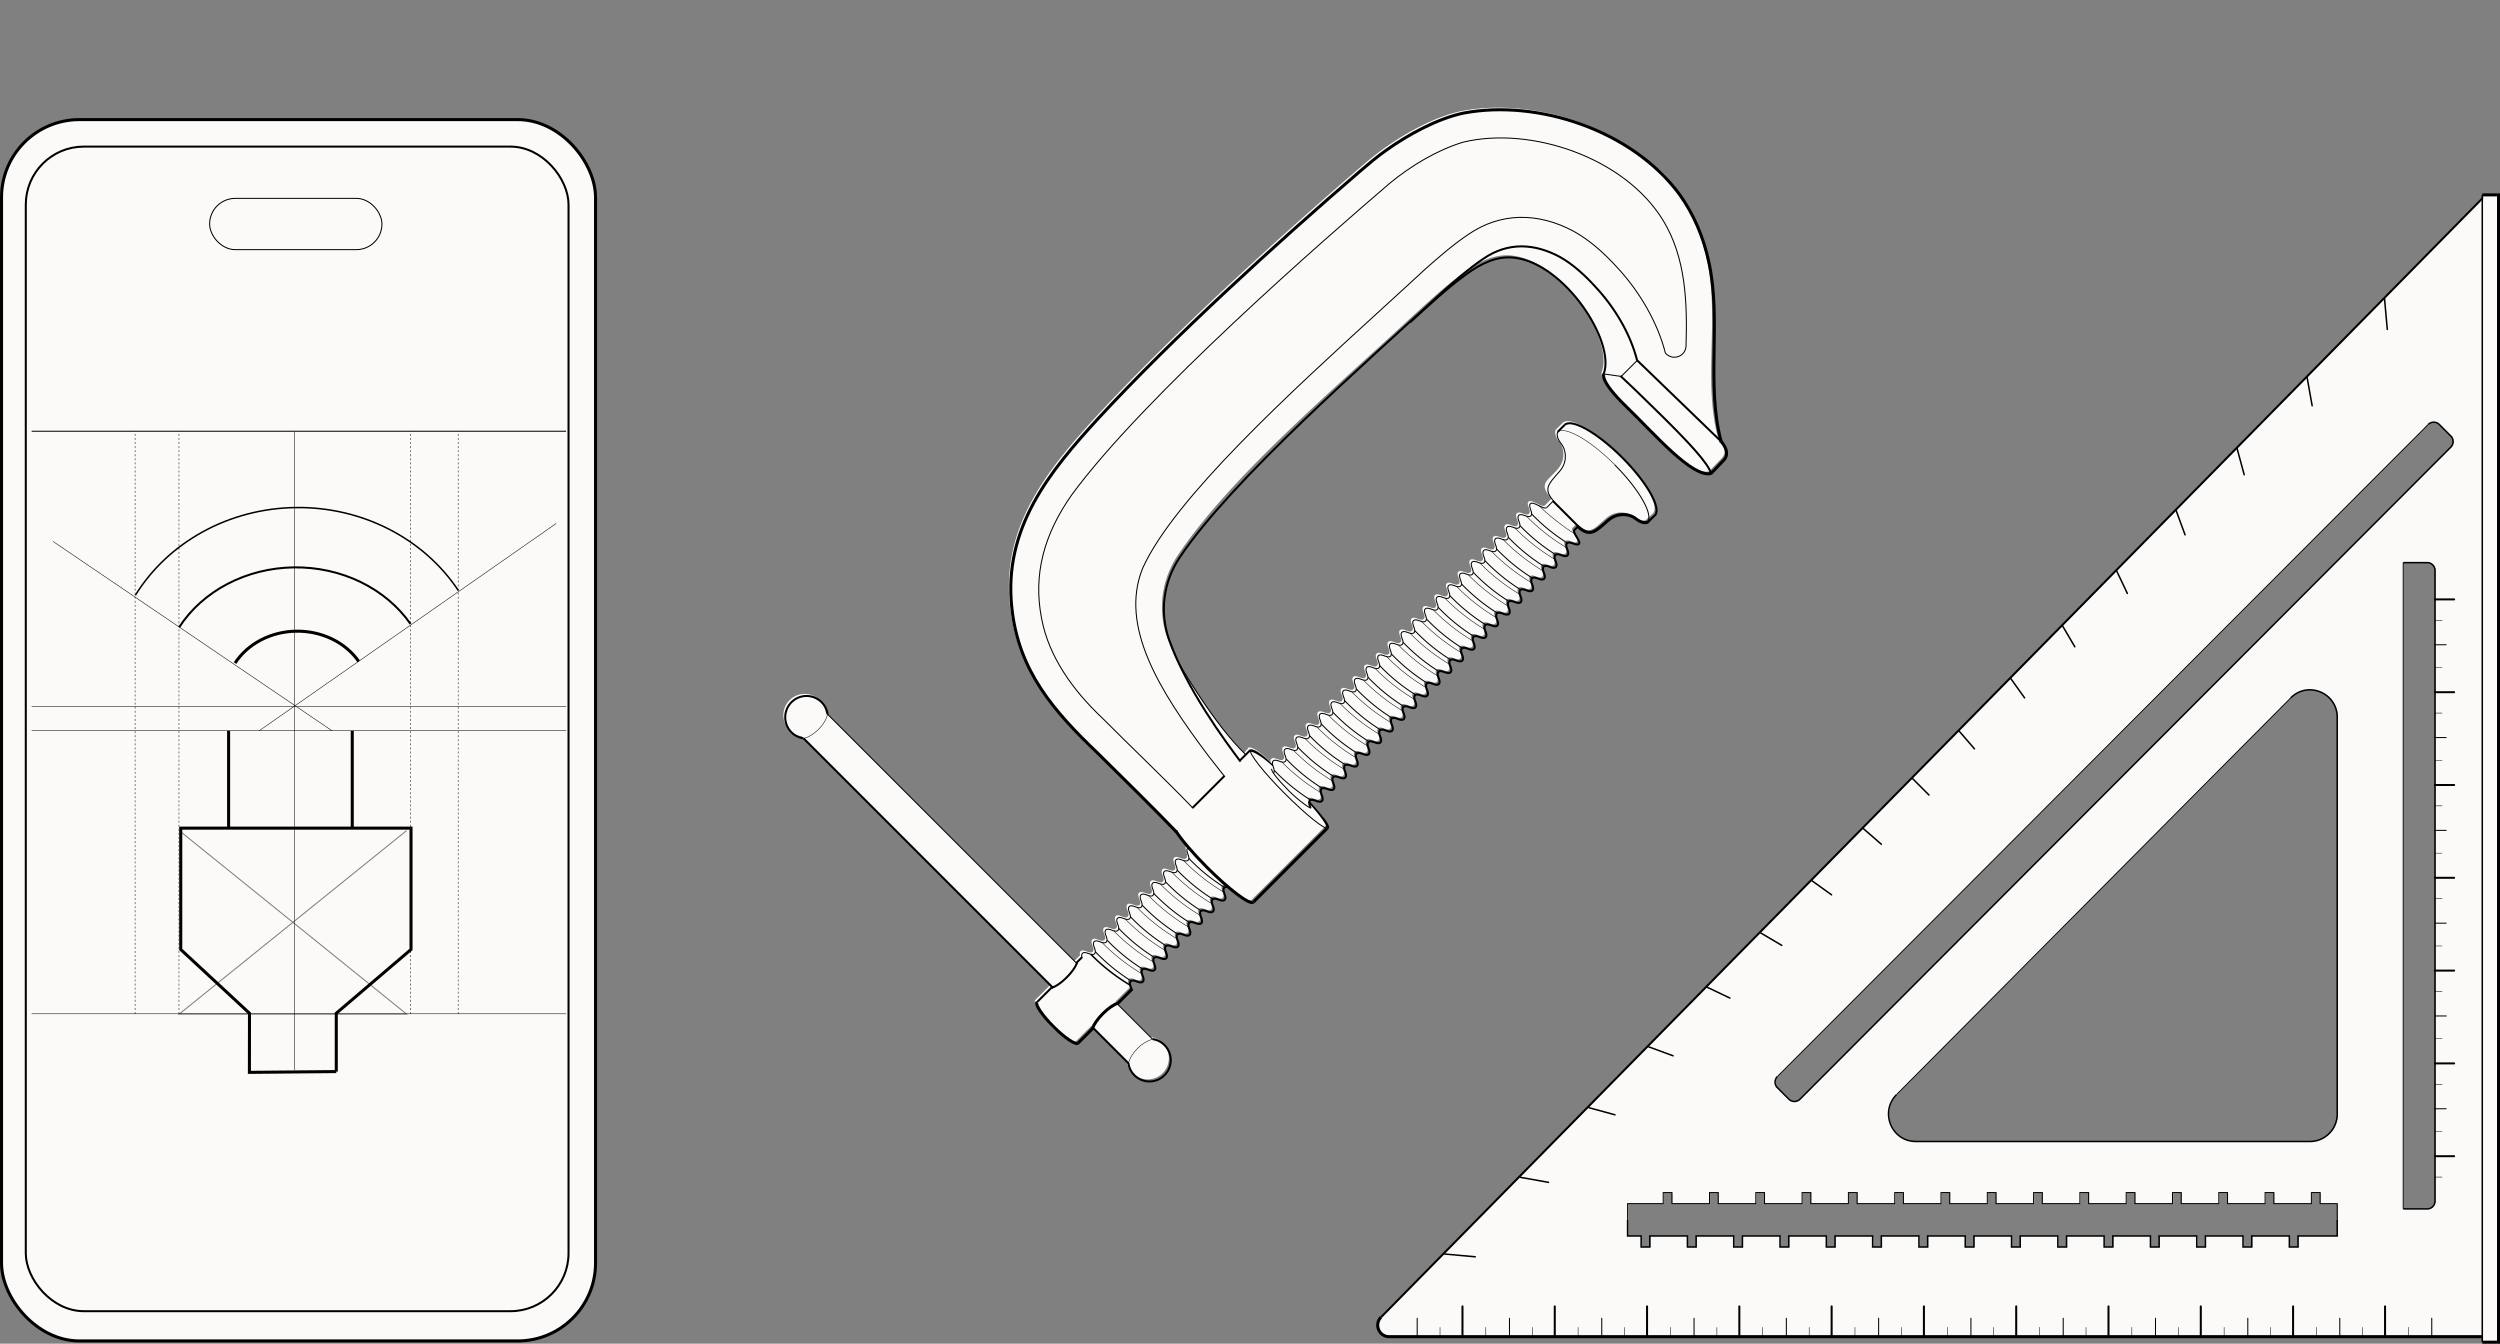 <svg xmlns="http://www.w3.org/2000/svg" width="1228" height="660" fill="none"><rect width="100%" height="100%" fill="#808080" stroke="none"/><g clip-path="url(#a)"><path fill="#FBFAF9" d="M682.649 656.583h536.931v2.695h7.99V95.722h-7.79v1.55L678.661 646.994h-.019c-3.507 3.562-.99 9.598 4.007 9.598v-.009ZM1148.32 547.22c0 7.441-5.99 13.477-13.38 13.477H941.32c-11.915 0-17.882-14.527-9.445-23.018L1125.5 342.8c8.42-8.482 22.82-2.465 22.82 9.54v194.88Zm48.04 42.753a3.845 3.845 0 0 1-3.84 3.851h-11.77V276.363h11.77c2.12 0 3.84 1.724 3.84 3.851v309.759Zm-323.02-61.16 319.68-320.301a3.835 3.835 0 0 1 5.43 0l5.66 5.671a3.86 3.86 0 0 1 0 5.448L884.428 539.922a3.846 3.846 0 0 1-5.439 0l-5.659-5.67a3.863 3.863 0 0 1 0-5.449l.01.01Zm-73.582 70.344v-7.952h17.487v-5.429h4.266v5.429h18.477v-5.429h4.267v5.429h18.477v-5.429h4.266v5.429h18.477v-5.429h4.266v5.429h18.478v-5.429h4.266v5.429h18.477v-5.429h4.266v5.429h18.477v-5.429h4.266v5.429h18.478v-5.429h4.266v5.429h18.477v-5.429h4.268v5.429h18.48v-5.429h4.26v5.429h18.48v-5.429h4.26v5.429h18.48v-5.429h4.27v5.429h18.48v-5.429h4.26v5.429h18.48v-5.429h4.27v5.429h18.47v-5.429h4.27v5.429h8.4V607.1h-19.24v5.429h-4.27V607.1h-18.47v5.429h-4.27V607.1h-18.48v5.429h-4.26V607.1h-18.48v5.429h-4.27V607.1h-18.47v5.429h-4.27V607.1h-18.48v5.429h-4.26V607.1h-18.48v5.429h-4.266V607.1h-18.478v5.429h-4.266V607.1h-18.477v5.429h-4.266V607.1H924.39v5.429h-4.267V607.1h-18.477v5.429h-4.266V607.1h-18.477v5.429h-4.266V607.1H856.16v5.429h-4.267V607.1h-18.477v5.429h-4.266V607.1h-18.477v5.429h-4.266V607.1h-6.649v-7.952.009Z"/><path stroke="#000" stroke-miterlimit="10" d="M678.373 646.994 1219.5 97.262"/><path stroke="#000" stroke-miterlimit="10" stroke-width="1.5" d="M1219.12 656.583H682.361c-4.996 0-7.514-6.037-4.007-9.599"/><path stroke="#000" stroke-miterlimit="10" stroke-width=".75" d="M1125.22 342.809c8.42-8.481 22.82-2.464 22.82 9.541v194.87c0 7.441-5.99 13.478-13.38 13.478H941.042c-11.915 0-17.882-14.528-9.445-23.019m261.143-329.167a3.847 3.847 0 0 1 5.44 0l5.65 5.67a3.862 3.862 0 0 1 0 5.449L884.14 539.922a3.845 3.845 0 0 1-5.438 0l-5.66-5.67a3.863 3.863 0 0 1 0-5.449m307.428-252.449h11.76c2.12 0 3.84 1.723 3.84 3.851v309.768a3.845 3.845 0 0 1-3.84 3.851h-11.76"/><path stroke="#000" stroke-miterlimit="10" stroke-width="1.5" d="M1219.29 95.722h7.99v563.556h-7.99"/><path stroke="#000" stroke-linecap="round" stroke-miterlimit="10" d="M1171.54 656.583v-14.874m-45.18 14.874v-14.874m-45.33 14.874v-14.874m-45.34 14.874v-14.874m-45.329 14.874v-14.874m-45.333 14.874v-14.874m-45.333 14.874v-14.874m-45.333 14.874v-14.874m-45.333 14.874v-14.874m-45.333 14.874v-14.874m-45.333 14.874v-14.874"/><path stroke="#000" stroke-linecap="round" stroke-miterlimit="10" stroke-width=".5" d="M1149.3 656.583v-9.069m-45.18 9.069v-9.069m90.36 9.069v-9.069m-135.7 9.069v-9.069m-45.33 9.069v-9.069m-45.332 9.069v-9.069m-45.333 9.069v-9.069m-45.333 9.069v-9.069m-45.333 9.069v-9.069m-45.333 9.069v-9.069m-45.333 9.069v-9.069m-45.333 9.069v-9.069"/><path stroke="#000" stroke-linecap="round" stroke-miterlimit="10" stroke-width=".25" d="M1183 656.583v-4.602m-45.18 4.602v-4.602m-45.33 4.602v-4.602m-45.33 4.602v-4.602m-45.34 4.602v-4.602m-45.329 4.602v-4.602m-45.333 4.602v-4.602m-45.333 4.602v-4.602m-45.333 4.602v-4.602m-45.333 4.602v-4.602m-45.333 4.602v-4.602m430.684 4.602v-4.564m-45.18 4.564v-4.564m-45.33 4.564v-4.564m-45.34 4.564v-4.564m-45.329 4.564v-4.564m-45.333 4.564v-4.564m-45.333 4.564v-4.564m-45.333 4.564v-4.564m-45.333 4.564v-4.564m-45.333 4.564v-4.564m-45.333 4.564v-4.564"/><path stroke="#000" stroke-linecap="round" stroke-miterlimit="10" d="M1196.07 294.424h9.38m-9.38 45.584h9.38m-9.38 45.584h9.38m-9.38 45.584h9.38m-9.38 45.583h9.38m-9.38 45.584h9.38m-9.38 45.584h9.38"/><path stroke="#000" stroke-linecap="round" stroke-miterlimit="10" stroke-width=".5" d="M1196.07 316.71h5.51m-5.51 45.584h5.51m-5.51 45.584h5.51m-5.51 45.584h5.51m-5.51 45.584h5.51m-5.51 45.584h5.51"/><path stroke="#000" stroke-linecap="round" stroke-miterlimit="10" stroke-width=".25" d="M1196.07 304.667h3.47m-3.47 45.584h3.47m-3.47 45.584h3.47m-3.47 45.584h3.47m-3.47 45.583h3.47m-3.47 45.584h3.47m-3.47 45.584h3.47m-3.47-250.264h3.47m-3.47 45.584h3.47m-3.47 45.584h3.47m-3.47 45.584h3.47m-3.47 45.584h3.47m-3.47 45.584h3.47"/><path stroke="#000" stroke-linecap="round" stroke-miterlimit="10" stroke-width=".75" d="m947.498 390.501-8.186-8.202m22.926-23.287 7.6 8.789m17.795-34.58 6.832 9.559m18.615-35.418 6.07 10.34m20.51-37.343 5.29 11.129m23.93-40.819 4.41 12.024m25.54-42.455 3.52 12.939m30.88-47.876 2.49 13.979m35.55-52.621 1.36 15.124M915.339 407.079l8.763 7.605m-33.977 18.013 9.522 6.835m-34.724 18.763 10.281 6.074m-36.542 20.612 11.06 5.266m-39.837 23.971 11.925 4.39M780.473 544.1l12.798 3.495m-46.466 30.701 13.807 2.474m-50.905 35.215 14.922 1.358"/><path stroke="#000" stroke-miterlimit="10" stroke-width=".75" d="M1219.29 659.278V95.722"/><path stroke="#000" stroke-miterlimit="10" stroke-width=".5" d="M1180.47 593.824v-317.47m12.27-67.842L873.051 528.813"/><path stroke="#000" stroke-miterlimit="10" stroke-width=".75" d="M799.47 599.157v7.952h6.658v5.42h4.267v-5.42h18.467v5.42h4.276v-5.42h18.468v5.42h4.275v-5.42h18.468v5.42h4.276v-5.42h18.467v5.42h4.276v-5.42h18.468v5.42h4.275v-5.42h18.468v5.42h4.276v-5.42h18.467v5.42h4.276v-5.42h18.468v5.42h4.266v-5.42h18.478v5.42h4.27v-5.42h18.47v5.42h4.27v-5.42h18.48v5.42h4.26v-5.42h18.48v5.42h4.27v-5.42h18.47v5.42h4.27v-5.42h18.48v5.42h4.26v-5.42h19.25v-7.952"/><path stroke="#000" stroke-miterlimit="10" stroke-width=".5" d="M1148.04 599.157v-7.942h-8.4v-5.429h-4.28v5.429h-18.46v-5.429h-4.28v5.429h-18.47v-5.429h-4.27v5.429h-18.47v-5.429h-4.28v5.429h-18.46v-5.429h-4.28v5.429h-18.47v-5.429h-4.27v5.429h-18.47v-5.429h-4.276v5.429h-18.467v-5.429h-4.267v5.429h-18.477v-5.429h-4.266v5.429H934.95v-5.429h-4.266v5.429h-18.477v-5.429h-4.267v5.429h-18.477v-5.429h-4.266v5.429H866.72v-5.429h-4.266v5.429h-18.478v-5.429h-4.266v5.429h-18.477v-5.429h-4.266v5.429H799.47v7.942m325.75-256.348-193.624 194.87"/></g><g clip-path="url(#b)"><path fill="#FBFAF9" d="M571.075 512.337a10.402 10.402 0 0 0-5.91-2.958l-17.304-17.305 7.367-7.367-.32.234c-.4-1.42-1.377-3.05-.443-3.985 1.439-1.439 4.514 1.636 5.947.203 1.433-1.433-1.642-4.507-.203-5.946 1.439-1.439 4.507 1.642 5.946.203 1.439-1.439-1.642-4.508-.203-5.947 1.439-1.439 4.514 1.636 5.947.203 1.433-1.433-1.636-4.513-.203-5.946 1.433-1.433 4.507 1.642 5.946.203 1.439-1.439-1.642-4.508-.203-5.947 1.439-1.439 4.508 1.642 5.947.203 1.439-1.439-1.642-4.507-.203-5.946 1.439-1.439 4.514 1.635 5.946.203 1.433-1.433-1.641-4.508-.203-5.947 1.439-1.439 4.508 1.642 5.947.203 1.439-1.439-1.636-4.514-.203-5.946 1.433-1.433 4.514 1.635 5.946.203 1.433-1.433-1.635-4.514-.202-5.947.541-.541 1.309-.437 2.14-.184 6.309 5.313 11.105 8.301 12.138 7.268l36.479-36.478c1.371-1.507-2.491-5.59-3.462-6.967a151.744 151.744 0 0 0-4.514-5.264c-.105-.117-.4-.437-.498-.547-.092-.13-.517-.406-.308-.615 1.439-1.439 4.514 1.635 5.953.196s-1.636-4.513-.197-5.952c1.439-1.439 4.514 1.636 5.947.203 1.432-1.433-1.636-4.514-.203-5.947 1.432-1.433 4.513 1.636 5.952.197 1.439-1.439-1.635-4.514-.196-5.953 1.438-1.439 4.513 1.636 5.952.197 1.439-1.439-1.636-4.513-.203-5.946 1.433-1.433 4.514 1.635 5.947.203 1.432-1.433-1.636-4.514-.203-5.947 1.433-1.433 4.507 1.642 5.946.203 1.439-1.439-1.636-4.514-.203-5.946 1.433-1.433 4.514 1.635 5.947.203 1.433-1.433-1.636-4.514-.203-5.947 1.433-1.433 4.513 1.636 5.946.203 1.433-1.433-1.635-4.514-.203-5.946 1.433-1.433 4.514 1.635 5.947.203 1.433-1.433-1.636-4.514-.203-5.947 1.433-1.433 4.513 1.636 5.946.203 1.433-1.433-1.635-4.514-.203-5.946 1.433-1.433 4.514 1.635 5.947.202 1.433-1.432-1.636-4.513-.203-5.946 1.433-1.433 4.514 1.636 5.946.203 1.433-1.433-1.635-4.514-.203-5.946 1.433-1.433 4.514 1.635 5.947.202 1.433-1.432-1.636-4.513-.203-5.946 1.433-1.433 4.507 1.642 5.946.203 1.439-1.439-1.641-4.508-.202-5.947 1.438-1.439 4.513 1.636 5.946.203 1.433-1.432-1.642-4.507-.203-5.946 1.439-1.439 4.508 1.642 5.946.203 1.439-1.439-1.641-4.508-.202-5.947s4.513 1.636 5.946.203c1.433-1.432-1.636-4.513-.203-5.946 1.433-1.433 4.508 1.642 5.947.203 1.438-1.439-1.642-4.508-.203-5.947 1.439-1.439 4.507 1.642 5.946.203 1.439-1.439-1.642-4.507-.203-5.946 1.439-1.439 4.508 1.642 5.947.203 1.439-1.439-1.642-4.508-.203-5.947 1.439-1.439 4.507 1.642 5.946.203 1.439-1.439-1.636-4.513-.203-5.946 1.433-1.433 4.514 1.635 5.947.203 1.432-1.433-1.636-4.514-.203-5.947 1.433-1.433 4.433 1.556 5.891.246 1.015-1.162-3.419-5.62-2.318-6.721l2.115-2.115c6.217 5.725 7.976 3.056 14.31-2.54 3.96-3.493 8.074-3.241 10.607-2.552 1.212.326 2.337.947 3.339 1.728 1.999 1.556 4.2 2.257 5.67 1.562l3.499-3.241c3.438-3.438-3.745-16.191-16.044-28.49-12.298-12.299-24.886-19.389-28.275-16.001l-3.394 3.395c-.683 1.457.031 3.646 1.587 5.645.781 1.002 1.395 2.121 1.74 3.327.695 2.515.99 6.61-2.46 10.515-5.405 6.119-9.415 7.041-2.902 14.34l-3.284 3.284c-1.439 1.439-6.592-3.271-8.025-1.838-1.433 1.432 1.642 4.507.203 5.946-1.439 1.439-4.514-1.636-5.947-.203-1.433 1.433 1.636 4.514.203 5.947-1.433 1.432-4.507-1.642-5.946-.203-1.439 1.439 1.642 4.507.203 5.946-1.439 1.439-4.514-1.636-5.947-.203-1.433 1.433 1.642 4.508.203 5.947-1.439 1.439-4.507-1.642-5.946-.203-1.439 1.439 1.642 4.507.203 5.946-1.439 1.439-4.508-1.642-5.947-.203-1.439 1.439 1.636 4.514.203 5.947-1.433 1.432-4.514-1.636-5.946-.203-1.433 1.433 1.642 4.507.203 5.946-1.439 1.439-4.508-1.642-5.947-.203-1.439 1.439 1.642 4.508.203 5.947-1.439 1.439-4.514-1.636-5.946-.203-1.433 1.433 1.641 4.507.203 5.946-1.439 1.439-4.508-1.642-5.947-.203-1.439 1.439 1.636 4.514.203 5.947-1.433 1.433-4.514-1.636-5.946-.203-1.433 1.433 1.635 4.513.202 5.946-1.432 1.433-4.513-1.635-5.946-.203-1.433 1.433 1.636 4.514.203 5.947-1.433 1.433-4.514-1.636-5.947-.203-1.432 1.433 1.636 4.514.203 5.946-1.432 1.433-4.513-1.635-5.946-.203-1.433 1.433 1.636 4.514.203 5.947-1.433 1.433-4.514-1.636-5.947-.203-1.432 1.433 1.636 4.514.203 5.946-1.432 1.433-4.513-1.635-5.946-.203-1.433 1.433 1.636 4.514.203 5.947-1.433 1.433-4.514-1.636-5.947-.203-1.432 1.433 1.636 4.514.203 5.946-1.433 1.433-4.507-1.641-5.946-.202s1.636 4.513.203 5.946c-1.433 1.433-4.514-1.636-5.947-.203-1.433 1.433 1.636 4.514.203 5.947-1.433 1.432-4.513-1.636-5.952-.197-1.439 1.439 1.635 4.513.196 5.952s-4.513-1.635-5.952-.196 1.635 4.513.203 5.946c-1.433 1.433-4.514-1.636-5.947-.203-1.433 1.433 1.636 4.514.197 5.953-1.439 1.439-4.514-1.636-5.953-.197-.424.424-.449.99-.326 1.617-2.385-2.361-8.523-8.129-11.111-7.102l-.136-.136c.074.099.191.228.271.332l-1.999 2.294c-15.318-14.199-33.213-45.364-33.213-45.364-1.74-3.757-3.314-7.545-4.642-11.296-4.748-13.48-2.749-28.404 5.196-40.285 25.76-38.514 75.742-80.735 113.259-115.584 8.763-7.951 17.692-16.363 27.31-23.398 7.145-5.289 15.244-9.341 23.884-8.277 24.856 2.89 49.835 41.397 43.845 57.066l.08.043s-2.398 3.05 11.217 16.21c13.608 13.153 32.259 34.928 41.428 32.647.83-.867 4.913-5.123 6.205-6.475 4.021-4.231-1.741-9.747-1.741-9.747-7.674-28.152.788-58.997-5.534-87.555-2.521-11.967-7.355-23.515-14.543-33.471-23.245-31.338-69.439-46.65-105.837-39.793-13.166 2.773-27.433 10.706-38.022 18.233-4.987 3.548-8.363 6.481-12.52 10.011-41.57 35.74-92.493 82.26-129.027 121.807-23.939 26.092-46.717 53.973-42.394 93.077 3.303 31.024 20.632 50.69 42.277 71.401 12.896 12.785 26.615 26.159 38.539 38.587 1.396 2.097 3.394 4.686 5.854 7.564-1.433 1.433 1.34 4.907-.092 6.34-1.433 1.433-4.514-1.636-5.947-.203-1.433 1.433 1.636 4.514.203 5.947-1.433 1.433-4.507-1.642-5.946-.203-1.439 1.439 1.641 4.507.203 5.946-1.439 1.439-4.508-1.642-5.947-.203-1.439 1.439 1.642 4.508.203 5.947-1.439 1.439-4.508-1.642-5.946-.203-1.439 1.439 1.641 4.507.202 5.946s-4.507-1.642-5.946-.203c-1.439 1.439 1.636 4.514.203 5.947-1.433 1.433-4.514-1.636-5.947-.203-1.432 1.433 1.642 4.507.203 5.946-1.439 1.439-4.507-1.642-5.946-.203-1.439 1.439 1.642 4.508.203 5.947-1.439 1.439-4.514-1.636-5.947-.203-1.432 1.433 1.642 4.507.203 5.946-1.439 1.439-4.507-1.641-5.946-.203-.523.523-.486 1.163-.246 1.956l-2.773 2.773-.074-.073L405.601 349.95a10.43 10.43 0 0 0-2.97-6.045c-4.084-4.083-10.7-4.083-14.783 0-4.084 4.083-4.084 10.7 0 14.783a10.412 10.412 0 0 0 5.909 2.958l122.139 122.139-7.422 7.422c-1.095 1.095 2.521 6.494 8.086 12.059 5.566 5.566 10.965 9.181 12.059 8.087l7.423-7.423 17.304 17.305-.018-.142a10.43 10.43 0 0 0 2.97 6.045c4.083 4.083 10.7 4.083 14.783 0s4.083-10.7 0-14.783l-.006-.018Z"/><path fill="#FBFAF9" d="M774.755 266.029s-.031.031-.055.043c-.006.006-.012.025-.019.031l.074-.074Z"/><path stroke="#000" stroke-miterlimit="10" d="M775.684 267.068c-1.439 1.439-4.514-1.635-5.946-.203-1.433 1.433 1.635 4.514.203 5.947-1.433 1.433-4.514-1.636-5.947-.203-1.433 1.433 1.636 4.514.203 5.946-1.433 1.433-4.507-1.641-5.946-.203-1.439 1.439 1.635 4.514.202 5.947-1.432 1.433-4.513-1.636-5.946-.203-1.433 1.433 1.642 4.508.203 5.946-1.439 1.439-4.508-1.641-5.947-.202-1.438 1.439 1.642 4.507.203 5.946-1.439 1.439-4.507-1.642-5.946-.203-1.439 1.439 1.636 4.514.203 5.947-1.433 1.432-4.514-1.636-5.947-.203-1.432 1.432 1.642 4.507.203 5.946-1.439 1.439-4.507-1.642-5.946-.203-1.439 1.439 1.642 4.508.203 5.947-1.439 1.439-4.514-1.636-5.947-.203-1.432 1.432 1.642 4.507.203 5.946-1.439 1.439-4.507-1.642-5.946-.203-1.439 1.439 1.636 4.514.203 5.947-1.433 1.432-4.514-1.636-5.947-.203-1.439 1.439 1.636 4.513.203 5.946-1.433 1.433-4.513-1.636-5.946-.203-1.433 1.433 1.636 4.514.203 5.947-1.433 1.433-4.514-1.636-5.947-.203-1.433 1.433 1.636 4.513.203 5.946-1.433 1.433-4.513-1.635-5.946-.203-1.433 1.433 1.635 4.514.203 5.947-1.433 1.433-4.514-1.636-5.947-.203-1.433 1.433 1.636 4.514.203 5.946-1.433 1.433-4.514-1.635-5.946-.203-1.433 1.433 1.635 4.514.203 5.947-1.433 1.433-4.514-1.636-5.947-.203-1.433 1.433 1.636 4.514.203 5.946-1.433 1.433-4.507-1.642-5.946-.203-1.439 1.439 1.635 4.514.203 5.947-1.433 1.433-4.514-1.636-5.947-.203-1.433 1.433 1.636 4.514.203 5.946-1.433 1.433-4.514-1.635-5.953-.196s1.636 4.513.197 5.952c-1.439 1.439-4.514-1.635-5.952-.197-1.439 1.439 1.635 4.514.202 5.947-1.432 1.433-4.513-1.636-5.946-.203-1.433 1.433 1.636 4.514.197 5.953-1.439 1.439-4.514-1.636-5.953-.197-.891.892.406 3.198.32 3.554"/><path stroke="#000" stroke-miterlimit="10" stroke-width=".5" d="M625.423 379.928c1.599-1.599-1.475-4.686-.036-6.125s4.513 1.636 5.952.197c1.439-1.439-1.636-4.513-.197-5.952 1.439-1.439 4.514 1.635 5.947.202 1.433-1.432-1.636-4.513-.203-5.946 1.433-1.433 4.514 1.636 5.953.197 1.439-1.439-1.636-4.514-.197-5.953 1.439-1.439 4.513 1.636 5.952.197 1.439-1.439-1.635-4.514-.203-5.947 1.433-1.432 4.514 1.636 5.947.203 1.433-1.432-1.636-4.513-.203-5.946 1.433-1.433 4.507 1.642 5.946.203 1.439-1.439-1.635-4.514-.202-5.947 1.432-1.432 4.513 1.636 5.946.203 1.433-1.432-1.636-4.513-.203-5.946 1.433-1.433 4.514 1.636 5.947.203 1.432-1.433-1.636-4.514-.203-5.947 1.432-1.432 4.513 1.636 5.946.203 1.433-1.433-1.636-4.513-.203-5.946 1.433-1.433 4.514 1.636 5.947.203 1.432-1.433-1.636-4.514-.203-5.947 1.432-1.432 4.513 1.636 5.946.203 1.433-1.433-1.636-4.513-.203-5.946 1.433-1.433 4.514 1.636 5.947.203 1.432-1.433-1.636-4.514-.203-5.947 1.433-1.433 4.513 1.636 5.946.203 1.433-1.433-1.636-4.513-.203-5.946 1.433-1.433 4.508 1.642 5.947.203 1.439-1.439-1.642-4.508-.203-5.947 1.439-1.439 4.513 1.636 5.946.203 1.433-1.433-1.642-4.507-.203-5.946 1.439-1.439 4.508 1.642 5.947.203 1.439-1.439-1.642-4.508-.203-5.947 1.439-1.439 4.513 1.636 5.946.203 1.433-1.433-1.635-4.514-.203-5.946 1.433-1.433 4.508 1.641 5.947.203 1.439-1.439-1.642-4.508-.203-5.947 1.439-1.439 4.507 1.642 5.946.203 1.439-1.439-1.642-4.508-.203-5.946 1.439-1.439 4.514 1.635 5.947.202 1.433-1.432-1.636-4.513-.203-5.946 1.433-1.433 4.507 1.642 5.946.203 1.439-1.439-1.635-4.514-.203-5.947 1.433-1.432 4.514 1.636 5.947.203 1.433-1.432-1.636-4.513-.203-5.946 1.433-1.433 6.592 3.271 8.025 1.839"/><path stroke="#000" stroke-miterlimit="10" stroke-width=".5" d="M625.909 378.397a91.705 91.705 0 0 0 18.024 14.666"/><path stroke="#000" stroke-miterlimit="10" stroke-width=".25" d="M629.636 374.301a95.578 95.578 0 0 0 19.18 15.036"/><path stroke="#000" stroke-miterlimit="10" stroke-width=".5" d="M631.745 372.758a91.443 91.443 0 0 0 17.926 14.568"/><path stroke="#000" stroke-miterlimit="10" stroke-width=".25" d="M635.367 368.57a95.537 95.537 0 0 0 19.18 15.035"/><path stroke="#000" stroke-miterlimit="10" stroke-width=".5" d="M637.452 366.99a91.837 91.837 0 0 0 17.956 14.598"/><path stroke="#000" stroke-miterlimit="10" stroke-width=".25" d="M641.104 362.833a95.63 95.63 0 0 0 19.18 15.035"/><path stroke="#000" stroke-miterlimit="10" stroke-width=".5" d="M643.244 361.32a90.995 90.995 0 0 0 17.889 14.531"/><path stroke="#000" stroke-miterlimit="10" stroke-width=".25" d="M646.842 357.095a95.578 95.578 0 0 0 19.18 15.036"/><path stroke="#000" stroke-miterlimit="10" stroke-width=".5" d="M648.92 355.521a91.747 91.747 0 0 0 17.956 14.599"/><path stroke="#000" stroke-miterlimit="10" stroke-width=".25" d="M652.579 351.358a95.537 95.537 0 0 0 19.18 15.035"/><path stroke="#000" stroke-miterlimit="10" stroke-width=".5" d="M654.787 349.913a90.725 90.725 0 0 0 17.827 14.469"/><path stroke="#000" stroke-miterlimit="10" stroke-width=".25" d="M658.31 345.627a95.63 95.63 0 0 0 19.18 15.035"/><path stroke="#000" stroke-miterlimit="10" stroke-width=".5" d="M660.444 344.096a91.26 91.26 0 0 0 17.907 14.549"/><path stroke="#000" stroke-miterlimit="10" stroke-width=".25" d="M664.048 339.889a95.537 95.537 0 0 0 19.18 15.035"/><path stroke="#000" stroke-miterlimit="10" stroke-width=".5" d="M666.176 338.352a91.303 91.303 0 0 0 17.913 14.555"/><path stroke="#000" stroke-miterlimit="10" stroke-width=".25" d="M669.785 334.152a95.537 95.537 0 0 0 19.18 15.035"/><path stroke="#000" stroke-miterlimit="10" stroke-width=".5" d="M671.949 332.664a90.813 90.813 0 0 0 17.87 14.512"/><path stroke="#000" stroke-miterlimit="10" stroke-width=".25" d="M675.522 328.415a95.63 95.63 0 0 0 19.18 15.035"/><path stroke="#000" stroke-miterlimit="10" stroke-width=".5" d="M677.705 326.945a90.613 90.613 0 0 0 17.852 14.494"/><path stroke="#000" stroke-miterlimit="10" stroke-width=".25" d="M681.26 322.677a95.537 95.537 0 0 0 19.18 15.035"/><path stroke="#000" stroke-miterlimit="10" stroke-width=".5" d="M683.4 321.164a91.096 91.096 0 0 0 17.895 14.538"/><path stroke="#000" stroke-miterlimit="10" stroke-width=".25" d="M686.991 316.946a95.573 95.573 0 0 0 19.18 15.035"/><path stroke="#000" stroke-miterlimit="10" stroke-width=".5" d="M689.149 315.439a90.922 90.922 0 0 0 17.883 14.525"/><path stroke="#000" stroke-miterlimit="10" stroke-width=".25" d="M692.593 311.073a96.65 96.65 0 0 0 19.315 15.171"/><path stroke="#000" stroke-miterlimit="10" stroke-width=".5" d="M694.912 309.726a90.761 90.761 0 0 0 17.858 14.501"/><path stroke="#000" stroke-miterlimit="10" stroke-width=".25" d="M698.355 305.36a96.344 96.344 0 0 0 19.291 15.146"/><path stroke="#000" stroke-miterlimit="10" stroke-width=".5" d="M700.642 303.996a90.68 90.68 0 0 0 17.858 14.5"/><path stroke="#000" stroke-miterlimit="10" stroke-width=".25" d="M704.111 299.642a96.245 96.245 0 0 0 19.272 15.127"/><path stroke="#000" stroke-miterlimit="10" stroke-width=".5" d="M706.374 298.252a90.746 90.746 0 0 0 17.864 14.506"/><path stroke="#000" stroke-miterlimit="10" stroke-width=".25" d="M709.774 293.83a96.595 96.595 0 0 0 19.346 15.201"/><path stroke="#000" stroke-miterlimit="10" stroke-width=".5" d="M712.16 292.564a91.019 91.019 0 0 0 17.815 14.457"/><path stroke="#000" stroke-miterlimit="10" stroke-width=".25" d="M715.512 288.105a96.531 96.531 0 0 0 19.339 15.195"/><path stroke="#000" stroke-miterlimit="10" stroke-width=".5" d="M717.91 286.838a90.86 90.86 0 0 0 17.803 14.445"/><path stroke="#000" stroke-miterlimit="10" stroke-width=".25" d="M721.249 282.368a96.573 96.573 0 0 0 19.34 15.195"/><path stroke="#000" stroke-miterlimit="10" stroke-width=".5" d="M723.666 281.132a90.57 90.57 0 0 0 17.778 14.42"/><path stroke="#000" stroke-miterlimit="10" stroke-width=".25" d="M726.956 276.6a96.55 96.55 0 0 0 19.371 15.226"/><path stroke="#000" stroke-miterlimit="10" stroke-width=".5" d="M729.391 275.382a90.716 90.716 0 0 0 17.79 14.433"/><path stroke="#000" stroke-miterlimit="10" stroke-width=".25" d="M732.57 270.739a97.47 97.47 0 0 0 19.494 15.349"/><path stroke="#000" stroke-miterlimit="10" stroke-width=".5" d="M735.122 269.639a90.812 90.812 0 0 0 17.796 14.439"/><path stroke="#000" stroke-miterlimit="10" stroke-width=".25" d="M738.283 264.978a97.397 97.397 0 0 0 19.518 15.373"/><path stroke="#000" stroke-miterlimit="10" stroke-width=".5" d="M740.853 263.895a90.878 90.878 0 0 0 17.803 14.445"/><path stroke="#000" stroke-miterlimit="10" stroke-width=".25" d="M744.088 259.32a97.39 97.39 0 0 0 19.444 15.3"/><path stroke="#000" stroke-miterlimit="10" stroke-width=".5" d="M746.578 258.146a91.019 91.019 0 0 0 17.815 14.457"/><path stroke="#000" stroke-miterlimit="10" stroke-width=".25" d="M749.825 253.583a97.349 97.349 0 0 0 19.444 15.299"/><path stroke="#000" stroke-miterlimit="10" stroke-width=".5" d="M752.316 252.42a90.837 90.837 0 0 0 17.803 14.445"/><path stroke="#000" stroke-miterlimit="10" stroke-width=".25" d="M756.098 248.38c2.048 2.724 14.236 12.354 17.206 13.578"/><path stroke="#000" stroke-miterlimit="10" d="M603.747 435.955c-.929-.314-1.808-.492-2.399.099-1.439 1.438 1.636 4.513.203 5.946-1.433 1.433-4.513-1.636-5.946-.203-1.433 1.433 1.636 4.514.203 5.947-1.433 1.432-4.508-1.642-5.947-.203-1.439 1.439 1.636 4.513.203 5.946-1.433 1.433-4.513-1.636-5.946-.203-1.433 1.433 1.642 4.508.203 5.947-1.439 1.439-4.508-1.642-5.947-.203-1.439 1.439 1.642 4.507.203 5.946-1.439 1.439-4.507-1.642-5.946-.203-1.439 1.439 1.635 4.514.203 5.947-1.433 1.432-4.514-1.636-5.947-.203-1.433 1.432 1.642 4.507.203 5.946-1.439 1.439-4.507-1.642-5.946-.203-1.439 1.439 1.642 4.508.203 5.947-1.439 1.439-4.514-1.636-5.947-.203-.935.934.043 2.564.443 3.985"/><path stroke="#000" stroke-miterlimit="10" stroke-width=".5" d="M583.398 416.591c-1.439 1.439 1.636 4.513.203 5.946-1.432 1.433-4.513-1.636-5.946-.203-1.433 1.433 1.636 4.514.203 5.947-1.433 1.432-4.508-1.642-5.947-.203-1.439 1.439 1.636 4.513.203 5.946-1.433 1.433-4.513-1.636-5.946-.203-1.433 1.433 1.642 4.508.203 5.947-1.439 1.439-4.508-1.642-5.947-.203-1.439 1.439 1.642 4.507.203 5.946-1.439 1.439-4.507-1.642-5.946-.203-1.439 1.439 1.636 4.514.203 5.947-1.433 1.433-4.514-1.636-5.947-.203-1.433 1.433 1.642 4.507.203 5.946-1.439 1.439-4.507-1.642-5.946-.203-1.439 1.439 1.642 4.508.203 5.947-1.439 1.439-4.514-1.636-5.947-.203-1.433 1.433 1.642 4.507.203 5.946-1.439 1.439-4.507-1.642-5.946-.203-.523.523-.449 1.286-.209 2.079"/><path stroke="#000" stroke-miterlimit="10" stroke-width=".5" d="M538.035 467.502a90.952 90.952 0 0 0 17.809 14.451"/><path stroke="#000" stroke-miterlimit="10" stroke-width=".25" d="M541.355 463a96.636 96.636 0 0 0 19.377 15.232"/><path stroke="#000" stroke-miterlimit="10" stroke-width=".5" d="M543.864 461.856a90.011 90.011 0 0 0 17.655 14.298"/><path stroke="#000" stroke-miterlimit="10" stroke-width=".25" d="M547.105 457.275a96.747 96.747 0 0 0 19.359 15.214"/><path stroke="#000" stroke-miterlimit="10" stroke-width=".5" d="M549.516 456.033a90.946 90.946 0 0 0 17.808 14.451"/><path stroke="#000" stroke-miterlimit="10" stroke-width=".25" d="M552.817 451.525a96.674 96.674 0 0 0 19.383 15.238"/><path stroke="#000" stroke-miterlimit="10" stroke-width=".75" d="M535.717 468.664a96.772 96.772 0 0 0 19.358 15.213"/><path stroke="#000" stroke-miterlimit="10" stroke-width=".5" d="M555.234 450.277a91.146 91.146 0 0 0 17.827 14.469"/><path stroke="#000" stroke-miterlimit="10" stroke-width=".25" d="M558.463 445.696a97.268 97.268 0 0 0 19.475 15.33"/><path stroke="#000" stroke-miterlimit="10" stroke-width=".5" d="M560.978 444.558a90.945 90.945 0 0 0 17.809 14.451"/><path stroke="#000" stroke-miterlimit="10" stroke-width=".25" d="M564.256 440.014a97.12 97.12 0 0 0 19.42 15.275"/><path stroke="#000" stroke-miterlimit="10" stroke-width=".5" d="M566.722 438.827a90.838 90.838 0 0 0 17.802 14.445"/><path stroke="#000" stroke-miterlimit="10" stroke-width=".25" d="M570.036 434.319a96.562 96.562 0 0 0 19.377 15.232"/><path stroke="#000" stroke-miterlimit="10" stroke-width=".5" d="M572.471 433.102a90.74 90.74 0 0 0 17.79 14.432"/><path stroke="#000" stroke-miterlimit="10" stroke-width=".25" d="M575.632 428.453a97.575 97.575 0 0 0 19.506 15.361"/><path stroke="#000" stroke-miterlimit="10" stroke-width=".5" d="M578.19 427.346a90.981 90.981 0 0 0 17.809 14.451"/><path stroke="#000" stroke-miterlimit="10" stroke-width=".25" d="M581.419 422.764a97.15 97.15 0 0 0 19.463 15.319"/><path stroke="#000" stroke-miterlimit="10" stroke-width=".5" d="M583.928 421.608a90.915 90.915 0 0 0 17.808 14.452"/><path stroke="#000" stroke-miterlimit="10" d="M566.1 510.412a10.381 10.381 0 0 1 5.909 2.958c4.084 4.083 4.084 10.7 0 14.783-4.083 4.083-10.699 4.083-14.783 0a10.378 10.378 0 0 1-2.97-6.045"/><path stroke="#000" stroke-miterlimit="10" stroke-width=".25" d="M554.336 522.262c.474-2.232 2.036-4.914 4.422-7.3 2.386-2.386 5.153-3.984 7.404-4.439M394.754 362.679c2.232-.473 4.913-2.035 7.299-4.421s3.985-5.154 4.44-7.404"/><path stroke="#000" stroke-miterlimit="10" d="M394.68 362.667a10.393 10.393 0 0 1-5.909-2.958c-4.084-4.083-4.084-10.7 0-14.783 4.083-4.083 10.699-4.083 14.783 0a10.378 10.378 0 0 1 2.97 6.045m122.514 121.764c-.467 1.82-2.355 4.642-5.079 7.367-2.724 2.724-5.547 4.612-7.367 5.079"/><path stroke="#000" stroke-miterlimit="10" stroke-width="1.5" d="M549.11 492.806c-1.821.467-4.643 2.355-7.367 5.08-2.725 2.724-4.612 5.546-5.08 7.367"/><path stroke="#000" stroke-miterlimit="10" stroke-width=".5" d="m548.507 492.818 17.599 17.6M406.561 350.872l122.489 122.49"/><path stroke="#000" stroke-miterlimit="10" d="m536.577 504.564 17.692 17.692M394.723 362.71l122.575 122.576"/><path stroke="#000" stroke-miterlimit="10" stroke-width="1.5" d="M529.542 512.374c-1.095 1.094-6.494-2.522-12.059-8.087-5.565-5.565-9.181-10.964-8.087-12.059"/><path stroke="#000" stroke-miterlimit="10" d="m509.403 492.234 7.422-7.422"/><path stroke="#000" stroke-miterlimit="10" stroke-width="1.5" d="m529.542 512.373 7.422-7.422"/><path stroke="#000" stroke-miterlimit="10" d="m528.693 473.005 2.866-2.865"/><path stroke="#000" stroke-miterlimit="10" stroke-width="1.5" d="m548.802 493.114 7.367-7.367"/><path stroke="#000" stroke-miterlimit="10" stroke-width=".5" d="m763.102 245.951-3.284 3.284"/><path stroke="#000" stroke-miterlimit="10" d="m775.426 258.274-2.109 2.11m2.293 6.758c1.113-1.113-3.413-5.639-2.294-6.758m-4.778-51.649c3.388-3.388 16.05 3.776 28.275 16.001"/><path stroke="#000" stroke-miterlimit="10" stroke-width=".25" d="M764.959 212.314c3.388-3.388 16.05 3.776 28.275 16.001"/><path stroke="#000" stroke-miterlimit="10" d="m768.538 208.735-3.413 3.413"/><path stroke="#000" stroke-miterlimit="10" stroke-width=".5" d="M765.144 212.13c-.683 1.457.03 3.646 1.586 5.645.781 1.002 1.396 2.122 1.74 3.327.695 2.515.984 6.604-2.459 10.515-5.504 6.254-8.259 8.64-2.528 14.851"/><path stroke="#000" stroke-miterlimit="10" d="M812.857 253.226c3.438-3.438-3.745-16.191-16.044-28.49"/><path stroke="#000" stroke-miterlimit="10" stroke-width=".5" d="M809.1 256.725c3.438-3.438-3.689-16.136-15.914-28.361"/><path fill="#000" d="m813.239 253.447-3.647 3.647-.892-.953 3.875-3.407.664.713Z"/><path stroke="#000" stroke-miterlimit="10" stroke-width="1.5" d="M809.352 256.473c-1.47.695-3.672-.006-5.67-1.562-1.002-.781-2.122-1.396-3.339-1.728-2.528-.683-6.642-.947-10.608 2.552-6.34 5.59-8.757 8.375-14.974 2.65"/><path stroke="#000" stroke-miterlimit="10" stroke-width=".5" d="m601.361 381.226-7.884-10.061c-24.604-32.671-43.298-63.591-32.401-91.57l.295-.701c15.589-34.271 72.489-86.178 118.197-127.889 7.361-6.721 14.316-13.061 20.447-18.75l.246-.221c6.174-5.461 13.166-11.641 21.08-16.948 15.472-10.589 33.859-11.093 51.784-1.408l.203.117c6.943 3.905 13.799 9.63 20.97 17.501 11.401 12.237 20.047 27.562 23.724 42.062 3.327 4.015 9.814 1.955 10.147-3.222l.018-.265c.64-21.068-.025-43.242-11.29-61.654-18.781-30.759-64.79-46.366-98.12-38.409-12.969 3.917-25.704 11.647-36.017 20.115-31.786 27.223-120.639 104.552-156.262 153.064-13.713 19.433-19.106 39.338-14.857 60.843 3.548 18.995 15.73 35.604 29.677 48.74 14.476 14.561 30.796 29.996 44.503 44.208"/><path stroke="#000" stroke-miterlimit="10" stroke-width="1.5" d="M845.504 217.185c-7.675-28.152.209-59.834-6.113-88.392-2.521-11.967-7.355-23.515-14.543-33.47-23.257-31.338-69.464-46.65-105.862-39.794-13.166 2.774-27.432 10.706-38.022 18.233-4.987 3.549-8.363 6.482-12.52 10.011-41.57 35.741-92.493 82.261-129.026 121.808-23.94 26.092-46.717 53.973-42.394 93.077 3.302 31.024 20.631 50.689 42.277 71.4 12.926 12.816 26.67 26.215 38.612 38.662"/><path stroke="#000" stroke-miterlimit="10" d="M804.155 177.078c-3.247-13-10.995-26.024-20.391-36.085-5.055-5.571-10.977-11.099-17.538-14.77-12.262-6.593-25.305-7.583-37.591.879-7.017 4.716-13.486 10.399-19.838 16.025-37.518 34.849-103.618 92.216-129.371 130.736-7.945 11.881-9.944 26.805-5.196 40.285 8.596 24.388 27.752 50.136 35.088 59.92"/><path stroke="#000" stroke-miterlimit="10" d="M787.73 183.664c5.99-15.656-18.995-54.17-43.845-57.066-8.646-1.07-16.738 2.976-23.884 8.277-9.618 7.035-18.559 15.447-27.309 23.398m111.341 18.584 40.881 39.491"/><path stroke="#000" stroke-miterlimit="10" stroke-width="1.5" d="M787.804 183.713s-2.398 3.05 11.217 16.21c13.614 13.16 32.272 34.941 41.434 32.653M615.627 443.138c-1.568 1.568-11.745-6.076-22.734-17.065-6.986-6.986-12.618-13.639-15.386-17.968"/><path stroke="#000" stroke-miterlimit="10" stroke-width=".5" d="M652.087 406.678c-1.144 1.144-10.595-6.463-21.111-16.979-10.515-10.515-17.802-19.991-16.659-21.135"/><path stroke="#000" stroke-miterlimit="10" stroke-width=".5" d="M643.871 396.851c.154.621-5.485-3.099-10.78-8.394-5.294-5.294-9.052-10.122-8.394-10.78"/><path fill="#000" d="M613.808 368.189c2.767-1.107 9.703 5.682 11.683 7.662l-.455.455c-2.472-2.275-5.091-4.428-8.012-6.069-.806-.4-1.673-.923-2.546-.935.092.031-.683-1.113-.664-1.119l-.006.006Zm29.817 25.378c-.172.246-.073.197.013.32.104.105.393.43.498.547a154.76 154.76 0 0 1 4.514 5.264c.965 1.371 5.27 5.934 3.904 7.447l-.922-.922c-.123.147-.049.172-.068.067-.651-2.238-2.33-4.089-3.677-5.977-1.144-1.5-2.527-3.093-3.77-4.532-.203-.228-.774-.886-.971-1.107l-.16-.184-.086-.086s-.049-.062-.228.043l.972-.874-.019-.006Z"/><path stroke="#000" stroke-miterlimit="10" d="m601.526 381.06-15.902 15.902m23.227-23.226 5.233-5.234"/><path stroke="#000" stroke-miterlimit="10" stroke-width="1.5" d="m652.087 406.678-36.46 36.459"/><path stroke="#000" stroke-miterlimit="10" d="m762.844 246.136 12.102 12.102"/><path stroke="#000" stroke-miterlimit="10" stroke-width=".5" d="m804.155 177.078-7.828 7.828m-8.597-1.242 8.597 1.242"/><path stroke="#000" stroke-miterlimit="10" d="M795.989 184.667c4.618 4.236 9.655 9.211 15.023 14.432 19.235 18.694 28.269 28.773 29.45 33.471"/><path stroke="#000" stroke-miterlimit="10" stroke-width="1.5" d="M844.914 216.348s5.768 5.51 1.74 9.747a3970.957 3970.957 0 0 1-6.365 6.647"/><path stroke="#000" stroke-miterlimit="10" stroke-width=".5" d="M578.872 325.444s17.889 31.159 33.213 45.364"/></g><rect width="291.778" height="599.923" x=".75" y="58.75" fill="#FBFAF9" stroke="#000" stroke-width="1.5" rx="38.25"/><rect width="266.6" height="572.042" x="12.664" y="72.015" stroke="#000" rx="28.5"/><path stroke="#000" stroke-width=".25" d="m163.179 359.009-137.141-93.06m247.135-8.816L127.215 359.009"/><path stroke="#000" stroke-linejoin="bevel" stroke-width=".75" d="M225.172 290.113c-8.398-12.668-20.191-23.09-34.223-30.244-14.031-7.153-29.821-10.794-45.82-10.563-16 .23-31.661 4.323-45.448 11.877-13.787 7.554-25.228 18.31-33.2 31.214"/><path stroke="#000" stroke-linejoin="bevel" d="M201.662 306.513c-6.013-8.638-14.457-15.743-24.505-20.621-10.047-4.877-21.353-7.359-32.81-7.202-11.456.157-22.67 2.947-32.542 8.097-9.873 5.151-18.065 12.485-23.774 21.283"/><path stroke="#000" stroke-linejoin="bevel" stroke-width="1.5" d="M176.194 324.873c-3.214-4.607-7.728-8.397-13.098-10.998-5.37-2.601-11.413-3.925-17.536-3.841-6.123.083-12.117 1.572-17.394 4.319-5.276 2.747-9.655 6.658-12.706 11.35"/><path stroke="#000" stroke-width=".25" d="M144.723 525.539V212.073"/><path stroke="#000" stroke-dasharray="1 1" stroke-width=".25" d="M66.356 498.11V212.072M87.907 498.11V212.072m113.63 286.038V212.072m23.511 286.038V212.072"/><path stroke="#000" stroke-width=".25" d="M15.543 347.129H278.07M15.543 358.884H278.07M15.543 497.985H278.07"/><path stroke="#000" stroke-width=".5" d="M15.543 211.822H278.07"/><path stroke="#000" stroke-width=".5" d="m88.032 407.988 111.672 90.122H88.032l111.672-90.122" opacity=".5"/><path stroke="#000" stroke-width="1.5" d="M112.291 359.009v47.02m60.735-47.02v47.02m-7.846 120.327-42.671.383.042-28.69.001-.328-.24-.223-33.53-31.103v-59.617h113.111v59.598l-36.45 31.101-.263.225v28.654Z"/><rect width="84.645" height="25.179" x="102.965" y="97.444" stroke="#000" stroke-width=".5" rx="12.589"/><defs><clipPath id="a"><path fill="#fff" d="M1228 660H676V95h552z"/></clipPath><clipPath id="b"><path fill="#fff" d="m731.728 0 184.524 184.524-359.727 359.728-184.524-184.525z"/></clipPath></defs></svg>